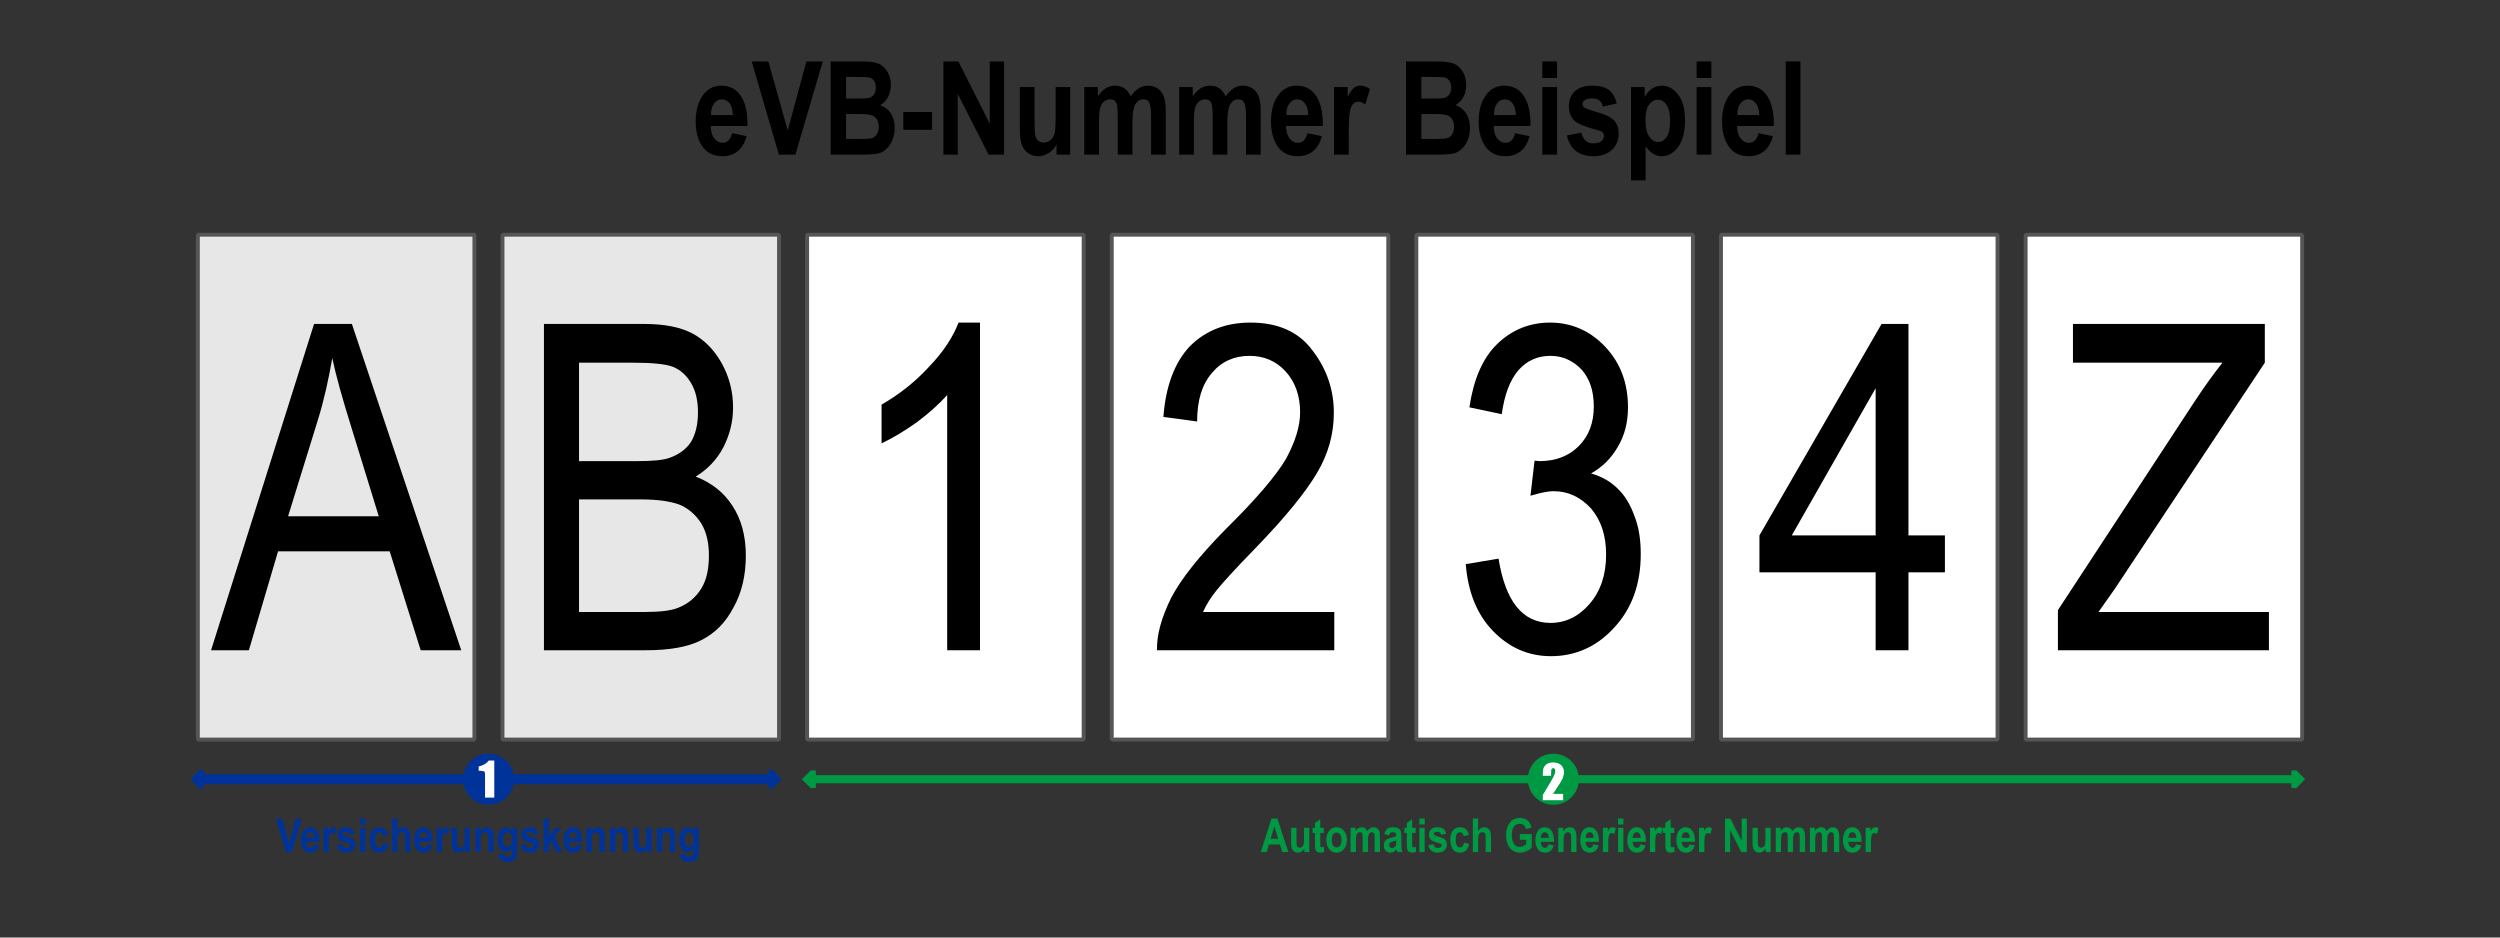 <?xml version="1.0" encoding="UTF-8" standalone="no"?>
<!DOCTYPE svg PUBLIC "-//W3C//DTD SVG 1.1//EN" "http://www.w3.org/Graphics/SVG/1.1/DTD/svg11.dtd">
<svg width="100%" height="100%" viewBox="0 0 1920 720" version="1.1" xmlns="http://www.w3.org/2000/svg" xmlns:xlink="http://www.w3.org/1999/xlink" xml:space="preserve" xmlns:serif="http://www.serif.com/" style="fill-rule:evenodd;clip-rule:evenodd;stroke-linecap:square;stroke-miterlimit:1;">
    <rect x="0" y="0" width="1920" height="720" fill="#333333" stroke="none"/>
    <g transform="matrix(1,0,0,1,40.294,78.483)">
        <rect x="111.662" y="101.787" width="212.376" height="387.709" style="fill:rgb(231,231,231);stroke:rgb(85,85,85);stroke-width:3px;"/>
    </g>
    <g transform="matrix(1,0,0,1,274.246,78.483)">
        <rect x="111.662" y="101.787" width="212.376" height="387.709" style="fill:rgb(231,231,231);stroke:rgb(85,85,85);stroke-width:3px;"/>
    </g>
    <g transform="matrix(1,0,0,1,508.198,78.483)">
        <rect x="111.662" y="101.787" width="212.376" height="387.709" style="fill:white;stroke:rgb(85,85,85);stroke-width:3px;"/>
    </g>
    <g transform="matrix(1,0,0,1,742.15,78.483)">
        <rect x="111.662" y="101.787" width="212.376" height="387.709" style="fill:white;stroke:rgb(85,85,85);stroke-width:3px;"/>
    </g>
    <g transform="matrix(1,0,0,1,976.102,78.483)">
        <rect x="111.662" y="101.787" width="212.376" height="387.709" style="fill:white;stroke:rgb(85,85,85);stroke-width:3px;"/>
    </g>
    <g transform="matrix(1,0,0,1,1210.05,78.483)">
        <rect x="111.662" y="101.787" width="212.376" height="387.709" style="fill:white;stroke:rgb(85,85,85);stroke-width:3px;"/>
    </g>
    <g transform="matrix(1,0,0,1,1444.01,78.483)">
        <rect x="111.662" y="101.787" width="212.376" height="387.709" style="fill:white;stroke:rgb(85,85,85);stroke-width:3px;"/>
    </g>
    <g transform="matrix(1,0,0,1,38.111,-359.73)">
        <g transform="matrix(350,0,0,350,124.33,859.123)">
            <path d="M-0.001,-0L0.225,-0.716L0.308,-0.716L0.548,-0L0.459,-0L0.391,-0.217L0.146,-0.217L0.082,-0L-0.001,-0ZM0.168,-0.294L0.367,-0.294L0.306,-0.492C0.287,-0.553 0.273,-0.603 0.265,-0.641C0.257,-0.595 0.247,-0.549 0.233,-0.504L0.168,-0.294Z" style="fill-rule:nonzero;"/>
        </g>
    </g>
    <g transform="matrix(1,0,0,1,272.063,-359.73)">
        <g transform="matrix(350,0,0,350,124.33,859.123)">
            <path d="M0.061,-0L0.061,-0.716L0.281,-0.716C0.325,-0.716 0.361,-0.709 0.387,-0.695C0.413,-0.681 0.434,-0.66 0.451,-0.63C0.467,-0.601 0.476,-0.569 0.476,-0.533C0.476,-0.5 0.468,-0.471 0.454,-0.444C0.44,-0.418 0.42,-0.397 0.394,-0.381C0.428,-0.368 0.455,-0.347 0.474,-0.318C0.494,-0.288 0.504,-0.251 0.504,-0.208C0.504,-0.164 0.495,-0.126 0.477,-0.094C0.46,-0.061 0.436,-0.037 0.406,-0.022C0.377,-0.007 0.336,-0 0.284,-0L0.061,-0ZM0.138,-0.415L0.265,-0.415C0.298,-0.415 0.322,-0.417 0.336,-0.422C0.356,-0.429 0.372,-0.44 0.383,-0.456C0.393,-0.472 0.399,-0.494 0.399,-0.522C0.399,-0.548 0.394,-0.569 0.384,-0.586C0.374,-0.603 0.361,-0.615 0.344,-0.622C0.328,-0.628 0.299,-0.631 0.256,-0.631L0.138,-0.631L0.138,-0.415ZM0.138,-0.084L0.284,-0.084C0.316,-0.084 0.34,-0.087 0.355,-0.093C0.378,-0.102 0.394,-0.116 0.406,-0.135C0.418,-0.154 0.423,-0.179 0.423,-0.208C0.423,-0.235 0.418,-0.258 0.407,-0.277C0.396,-0.295 0.381,-0.309 0.362,-0.318C0.343,-0.326 0.314,-0.331 0.274,-0.331L0.138,-0.331L0.138,-0.084Z" style="fill-rule:nonzero;"/>
        </g>
    </g>
    <g transform="matrix(1,0,0,1,506.015,-359.73)">
        <g transform="matrix(350,0,0,350,140.224,859.123)">
            <path d="M0.304,-0L0.232,-0L0.232,-0.56C0.215,-0.541 0.193,-0.521 0.165,-0.5C0.137,-0.48 0.111,-0.465 0.088,-0.454L0.088,-0.539C0.128,-0.562 0.163,-0.59 0.193,-0.623C0.224,-0.655 0.245,-0.688 0.257,-0.719L0.304,-0.719L0.304,-0Z" style="fill-rule:nonzero;"/>
        </g>
    </g>
    <g transform="matrix(1,0,0,1,739.967,-359.73)">
        <g transform="matrix(350,0,0,350,140.224,859.123)">
            <path d="M0.413,-0.084L0.413,-0L0.024,-0C0.023,-0.034 0.034,-0.072 0.055,-0.115C0.077,-0.157 0.117,-0.207 0.174,-0.265C0.242,-0.332 0.286,-0.384 0.307,-0.42C0.327,-0.457 0.338,-0.491 0.338,-0.522C0.338,-0.559 0.327,-0.589 0.306,-0.612C0.285,-0.635 0.258,-0.646 0.227,-0.646C0.194,-0.646 0.166,-0.634 0.145,-0.609C0.123,-0.584 0.112,-0.549 0.112,-0.502L0.038,-0.512C0.043,-0.58 0.063,-0.632 0.096,-0.667C0.13,-0.701 0.174,-0.719 0.229,-0.719C0.289,-0.719 0.335,-0.699 0.365,-0.658C0.396,-0.618 0.412,-0.572 0.412,-0.521C0.412,-0.475 0.4,-0.431 0.375,-0.389C0.351,-0.348 0.306,-0.292 0.238,-0.222C0.195,-0.178 0.168,-0.148 0.155,-0.132C0.142,-0.116 0.132,-0.1 0.125,-0.084L0.413,-0.084Z" style="fill-rule:nonzero;"/>
        </g>
    </g>
    <g transform="matrix(1,0,0,1,973.919,-359.73)">
        <g transform="matrix(350,0,0,350,140.224,859.123)">
            <path d="M0.033,-0.189L0.105,-0.201C0.12,-0.107 0.158,-0.06 0.219,-0.06C0.252,-0.06 0.281,-0.074 0.305,-0.102C0.329,-0.13 0.341,-0.166 0.341,-0.21C0.341,-0.252 0.33,-0.285 0.308,-0.311C0.285,-0.336 0.258,-0.349 0.226,-0.349C0.212,-0.349 0.195,-0.345 0.175,-0.339L0.184,-0.416L0.195,-0.415C0.23,-0.415 0.259,-0.426 0.281,-0.448C0.303,-0.47 0.314,-0.499 0.314,-0.535C0.314,-0.569 0.305,-0.596 0.287,-0.616C0.268,-0.636 0.245,-0.646 0.219,-0.646C0.191,-0.646 0.168,-0.636 0.149,-0.615C0.13,-0.593 0.118,-0.561 0.112,-0.518L0.041,-0.533C0.05,-0.594 0.07,-0.641 0.102,-0.672C0.134,-0.703 0.173,-0.719 0.218,-0.719C0.265,-0.719 0.306,-0.701 0.339,-0.666C0.372,-0.631 0.389,-0.587 0.389,-0.533C0.389,-0.501 0.382,-0.472 0.367,-0.447C0.353,-0.422 0.333,-0.402 0.308,-0.388C0.332,-0.381 0.351,-0.37 0.366,-0.355C0.382,-0.34 0.394,-0.32 0.403,-0.295C0.413,-0.27 0.417,-0.242 0.417,-0.211C0.417,-0.146 0.398,-0.092 0.359,-0.05C0.321,-0.008 0.274,0.013 0.22,0.013C0.17,0.013 0.128,-0.006 0.093,-0.042C0.058,-0.078 0.038,-0.127 0.033,-0.189Z" style="fill-rule:nonzero;"/>
        </g>
    </g>
    <g transform="matrix(1,0,0,1,1207.87,-359.73)">
        <g transform="matrix(350,0,0,350,140.224,859.123)">
            <path d="M0.264,-0L0.264,-0.171L0.009,-0.171L0.009,-0.252L0.277,-0.716L0.336,-0.716L0.336,-0.252L0.416,-0.252L0.416,-0.171L0.336,-0.171L0.336,-0L0.264,-0ZM0.264,-0.252L0.264,-0.575L0.08,-0.252L0.264,-0.252Z" style="fill-rule:nonzero;"/>
        </g>
    </g>
    <g transform="matrix(1,0,0,1,1441.82,-359.73)">
        <g transform="matrix(350,0,0,350,132.362,859.123)">
            <path d="M0.018,-0L0.018,-0.088L0.318,-0.546C0.339,-0.578 0.36,-0.607 0.379,-0.631L0.051,-0.631L0.051,-0.716L0.472,-0.716L0.472,-0.631L0.143,-0.135L0.107,-0.084L0.481,-0.084L0.481,-0L0.018,-0Z" style="fill-rule:nonzero;"/>
        </g>
    </g>
    <g transform="matrix(1,0,0,1,480,47.205)">
        <g transform="matrix(100,0,0,100,51.68,71.582)">
            <path d="M0.306,-0.165L0.417,-0.142C0.403,-0.09 0.379,-0.051 0.348,-0.026C0.316,-0.001 0.278,0.012 0.232,0.012C0.17,0.012 0.121,-0.009 0.087,-0.051C0.047,-0.1 0.026,-0.168 0.026,-0.256C0.026,-0.343 0.047,-0.412 0.087,-0.464C0.122,-0.508 0.167,-0.53 0.221,-0.53C0.282,-0.53 0.33,-0.508 0.364,-0.463C0.404,-0.411 0.424,-0.336 0.424,-0.235L0.423,-0.22L0.142,-0.22C0.142,-0.179 0.151,-0.147 0.169,-0.125C0.187,-0.102 0.208,-0.091 0.233,-0.091C0.27,-0.091 0.294,-0.116 0.306,-0.165ZM0.312,-0.304C0.311,-0.344 0.302,-0.374 0.286,-0.395C0.27,-0.415 0.25,-0.425 0.228,-0.425C0.204,-0.425 0.184,-0.415 0.168,-0.394C0.151,-0.372 0.143,-0.342 0.144,-0.304L0.312,-0.304Z" style="fill-rule:nonzero;"/>
        </g>
        <g transform="matrix(100,0,0,100,97.285,71.582)">
            <path d="M0.209,-0L0,-0.716L0.128,-0.716L0.277,-0.186L0.42,-0.716L0.546,-0.716L0.336,-0L0.209,-0Z" style="fill-rule:nonzero;"/>
        </g>
        <g transform="matrix(100,0,0,100,151.973,71.582)">
            <path d="M0.06,-0.716L0.294,-0.716C0.359,-0.716 0.404,-0.71 0.43,-0.698C0.456,-0.687 0.478,-0.666 0.496,-0.636C0.514,-0.607 0.522,-0.573 0.522,-0.536C0.522,-0.501 0.515,-0.47 0.5,-0.442C0.484,-0.414 0.464,-0.394 0.44,-0.38C0.475,-0.368 0.502,-0.347 0.522,-0.317C0.541,-0.287 0.551,-0.25 0.551,-0.208C0.551,-0.155 0.539,-0.111 0.514,-0.075C0.489,-0.039 0.459,-0.017 0.425,-0.009C0.401,-0.003 0.346,-0 0.259,-0L0.06,-0L0.06,-0.716ZM0.178,-0.597L0.178,-0.431L0.256,-0.431C0.303,-0.431 0.332,-0.432 0.343,-0.434C0.363,-0.437 0.379,-0.445 0.39,-0.459C0.402,-0.473 0.407,-0.492 0.407,-0.516C0.407,-0.537 0.403,-0.554 0.393,-0.567C0.384,-0.58 0.373,-0.589 0.36,-0.592C0.346,-0.595 0.309,-0.597 0.246,-0.597L0.178,-0.597ZM0.178,-0.312L0.178,-0.121L0.288,-0.121C0.336,-0.121 0.367,-0.123 0.38,-0.128C0.394,-0.133 0.406,-0.143 0.415,-0.158C0.424,-0.173 0.429,-0.192 0.429,-0.214C0.429,-0.238 0.424,-0.257 0.414,-0.272C0.404,-0.287 0.391,-0.298 0.374,-0.303C0.358,-0.309 0.324,-0.312 0.273,-0.312L0.178,-0.312Z" style="fill-rule:nonzero;"/>
        </g>
        <g transform="matrix(100,0,0,100,211.152,71.582)">
            <rect x="0.026" y="-0.328" width="0.221" height="0.137" style="fill-rule:nonzero;"/>
        </g>
        <g transform="matrix(100,0,0,100,238.447,71.582)">
            <path d="M0.061,-0L0.061,-0.716L0.176,-0.716L0.417,-0.238L0.417,-0.716L0.527,-0.716L0.527,-0L0.408,-0L0.171,-0.467L0.171,-0L0.061,-0Z" style="fill-rule:nonzero;"/>
        </g>
        <g transform="matrix(100,0,0,100,297.627,71.582)">
            <path d="M0.338,-0L0.338,-0.078C0.323,-0.05 0.302,-0.028 0.277,-0.012C0.251,0.004 0.225,0.012 0.197,0.012C0.169,0.012 0.144,0.004 0.122,-0.01C0.1,-0.025 0.083,-0.046 0.073,-0.073C0.062,-0.1 0.056,-0.139 0.056,-0.19L0.056,-0.519L0.169,-0.519L0.169,-0.28C0.169,-0.212 0.171,-0.169 0.174,-0.151C0.177,-0.132 0.185,-0.118 0.197,-0.108C0.208,-0.098 0.223,-0.093 0.239,-0.093C0.258,-0.093 0.276,-0.099 0.292,-0.113C0.307,-0.126 0.318,-0.143 0.323,-0.163C0.328,-0.184 0.331,-0.229 0.331,-0.3L0.331,-0.519L0.443,-0.519L0.443,-0L0.338,-0Z" style="fill-rule:nonzero;"/>
        </g>
        <g transform="matrix(100,0,0,100,347.725,71.582)">
            <path d="M0.05,-0.519L0.154,-0.519L0.154,-0.448C0.172,-0.475 0.193,-0.496 0.215,-0.51C0.237,-0.523 0.261,-0.53 0.287,-0.53C0.314,-0.53 0.338,-0.523 0.358,-0.51C0.378,-0.496 0.394,-0.475 0.407,-0.448C0.426,-0.475 0.446,-0.496 0.468,-0.51C0.489,-0.523 0.512,-0.53 0.537,-0.53C0.566,-0.53 0.591,-0.523 0.612,-0.51C0.633,-0.496 0.649,-0.476 0.659,-0.45C0.67,-0.424 0.676,-0.385 0.676,-0.332L0.676,-0L0.563,-0L0.563,-0.296C0.563,-0.348 0.558,-0.383 0.549,-0.4C0.54,-0.417 0.525,-0.425 0.503,-0.425C0.478,-0.425 0.458,-0.413 0.443,-0.389C0.428,-0.365 0.42,-0.319 0.42,-0.249L0.42,-0L0.307,-0L0.307,-0.284C0.307,-0.34 0.304,-0.377 0.298,-0.393C0.29,-0.415 0.273,-0.425 0.249,-0.425C0.232,-0.425 0.217,-0.42 0.203,-0.409C0.189,-0.398 0.179,-0.381 0.172,-0.36C0.166,-0.339 0.163,-0.303 0.163,-0.252L0.163,-0L0.05,-0L0.05,-0.519Z" style="fill-rule:nonzero;"/>
        </g>
        <g transform="matrix(100,0,0,100,420.625,71.582)">
            <path d="M0.05,-0.519L0.154,-0.519L0.154,-0.448C0.172,-0.475 0.193,-0.496 0.215,-0.51C0.237,-0.523 0.261,-0.53 0.287,-0.53C0.314,-0.53 0.338,-0.523 0.358,-0.51C0.378,-0.496 0.394,-0.475 0.407,-0.448C0.426,-0.475 0.446,-0.496 0.468,-0.51C0.489,-0.523 0.512,-0.53 0.537,-0.53C0.566,-0.53 0.591,-0.523 0.612,-0.51C0.633,-0.496 0.649,-0.476 0.659,-0.45C0.67,-0.424 0.676,-0.385 0.676,-0.332L0.676,-0L0.563,-0L0.563,-0.296C0.563,-0.348 0.558,-0.383 0.549,-0.4C0.54,-0.417 0.525,-0.425 0.503,-0.425C0.478,-0.425 0.458,-0.413 0.443,-0.389C0.428,-0.365 0.42,-0.319 0.42,-0.249L0.42,-0L0.307,-0L0.307,-0.284C0.307,-0.34 0.304,-0.377 0.298,-0.393C0.29,-0.415 0.273,-0.425 0.249,-0.425C0.232,-0.425 0.217,-0.42 0.203,-0.409C0.189,-0.398 0.179,-0.381 0.172,-0.36C0.166,-0.339 0.163,-0.303 0.163,-0.252L0.163,-0L0.05,-0L0.05,-0.519Z" style="fill-rule:nonzero;"/>
        </g>
        <g transform="matrix(100,0,0,100,493.525,71.582)">
            <path d="M0.306,-0.165L0.417,-0.142C0.403,-0.09 0.379,-0.051 0.348,-0.026C0.316,-0.001 0.278,0.012 0.232,0.012C0.17,0.012 0.121,-0.009 0.087,-0.051C0.047,-0.1 0.026,-0.168 0.026,-0.256C0.026,-0.343 0.047,-0.412 0.087,-0.464C0.122,-0.508 0.167,-0.53 0.221,-0.53C0.282,-0.53 0.33,-0.508 0.364,-0.463C0.404,-0.411 0.424,-0.336 0.424,-0.235L0.423,-0.22L0.142,-0.22C0.142,-0.179 0.151,-0.147 0.169,-0.125C0.187,-0.102 0.208,-0.091 0.233,-0.091C0.27,-0.091 0.294,-0.116 0.306,-0.165ZM0.312,-0.304C0.311,-0.344 0.302,-0.374 0.286,-0.395C0.27,-0.415 0.25,-0.425 0.228,-0.425C0.204,-0.425 0.184,-0.415 0.168,-0.394C0.151,-0.372 0.143,-0.342 0.144,-0.304L0.312,-0.304Z" style="fill-rule:nonzero;"/>
        </g>
        <g transform="matrix(100,0,0,100,539.131,71.582)">
            <path d="M0.167,-0L0.054,-0L0.054,-0.519L0.159,-0.519L0.159,-0.445C0.177,-0.479 0.193,-0.502 0.207,-0.513C0.221,-0.525 0.237,-0.53 0.256,-0.53C0.282,-0.53 0.306,-0.522 0.33,-0.504L0.294,-0.385C0.276,-0.4 0.258,-0.407 0.242,-0.407C0.226,-0.407 0.212,-0.401 0.2,-0.39C0.189,-0.378 0.18,-0.357 0.175,-0.327C0.17,-0.297 0.167,-0.241 0.167,-0.16L0.167,-0Z" style="fill-rule:nonzero;"/>
        </g>
        <g transform="matrix(100,0,0,100,593.818,71.582)">
            <path d="M0.06,-0.716L0.294,-0.716C0.359,-0.716 0.404,-0.71 0.43,-0.698C0.456,-0.687 0.478,-0.666 0.496,-0.636C0.514,-0.607 0.522,-0.573 0.522,-0.536C0.522,-0.501 0.515,-0.47 0.5,-0.442C0.484,-0.414 0.464,-0.394 0.44,-0.38C0.475,-0.368 0.502,-0.347 0.522,-0.317C0.541,-0.287 0.551,-0.25 0.551,-0.208C0.551,-0.155 0.539,-0.111 0.514,-0.075C0.489,-0.039 0.459,-0.017 0.425,-0.009C0.401,-0.003 0.346,-0 0.259,-0L0.06,-0L0.06,-0.716ZM0.178,-0.597L0.178,-0.431L0.256,-0.431C0.303,-0.431 0.332,-0.432 0.343,-0.434C0.363,-0.437 0.379,-0.445 0.39,-0.459C0.402,-0.473 0.407,-0.492 0.407,-0.516C0.407,-0.537 0.403,-0.554 0.393,-0.567C0.384,-0.58 0.373,-0.589 0.36,-0.592C0.346,-0.595 0.309,-0.597 0.246,-0.597L0.178,-0.597ZM0.178,-0.312L0.178,-0.121L0.288,-0.121C0.336,-0.121 0.367,-0.123 0.38,-0.128C0.394,-0.133 0.406,-0.143 0.415,-0.158C0.424,-0.173 0.429,-0.192 0.429,-0.214C0.429,-0.238 0.424,-0.257 0.414,-0.272C0.404,-0.287 0.391,-0.298 0.374,-0.303C0.358,-0.309 0.324,-0.312 0.273,-0.312L0.178,-0.312Z" style="fill-rule:nonzero;"/>
        </g>
        <g transform="matrix(100,0,0,100,652.998,71.582)">
            <path d="M0.306,-0.165L0.417,-0.142C0.403,-0.09 0.379,-0.051 0.348,-0.026C0.316,-0.001 0.278,0.012 0.232,0.012C0.17,0.012 0.121,-0.009 0.087,-0.051C0.047,-0.1 0.026,-0.168 0.026,-0.256C0.026,-0.343 0.047,-0.412 0.087,-0.464C0.122,-0.508 0.167,-0.53 0.221,-0.53C0.282,-0.53 0.33,-0.508 0.364,-0.463C0.404,-0.411 0.424,-0.336 0.424,-0.235L0.423,-0.22L0.142,-0.22C0.142,-0.179 0.151,-0.147 0.169,-0.125C0.187,-0.102 0.208,-0.091 0.233,-0.091C0.27,-0.091 0.294,-0.116 0.306,-0.165ZM0.312,-0.304C0.311,-0.344 0.302,-0.374 0.286,-0.395C0.27,-0.415 0.25,-0.425 0.228,-0.425C0.204,-0.425 0.184,-0.415 0.168,-0.394C0.151,-0.372 0.143,-0.342 0.144,-0.304L0.312,-0.304Z" style="fill-rule:nonzero;"/>
        </g>
        <g transform="matrix(100,0,0,100,698.604,71.582)">
            <path d="M0.059,-0.589L0.059,-0.716L0.172,-0.716L0.172,-0.589L0.059,-0.589ZM0.059,-0L0.059,-0.519L0.172,-0.519L0.172,-0L0.059,-0Z" style="fill-rule:nonzero;"/>
        </g>
        <g transform="matrix(100,0,0,100,721.406,71.582)">
            <path d="M0.02,-0.148L0.132,-0.169C0.142,-0.115 0.172,-0.087 0.223,-0.087C0.25,-0.087 0.27,-0.093 0.284,-0.103C0.297,-0.113 0.304,-0.127 0.304,-0.144C0.304,-0.155 0.301,-0.164 0.295,-0.17C0.289,-0.177 0.277,-0.183 0.258,-0.188C0.166,-0.212 0.107,-0.235 0.082,-0.257C0.051,-0.285 0.035,-0.323 0.035,-0.371C0.035,-0.419 0.05,-0.458 0.081,-0.487C0.112,-0.516 0.156,-0.53 0.214,-0.53C0.27,-0.53 0.312,-0.519 0.341,-0.498C0.37,-0.476 0.391,-0.441 0.402,-0.393L0.296,-0.369C0.287,-0.411 0.26,-0.432 0.216,-0.432C0.189,-0.432 0.169,-0.428 0.157,-0.42C0.146,-0.412 0.14,-0.401 0.14,-0.389C0.14,-0.377 0.145,-0.368 0.156,-0.36C0.167,-0.353 0.2,-0.341 0.256,-0.325C0.319,-0.308 0.361,-0.286 0.384,-0.261C0.406,-0.236 0.417,-0.203 0.417,-0.161C0.417,-0.111 0.4,-0.07 0.365,-0.037C0.331,-0.005 0.284,0.012 0.223,0.012C0.168,0.012 0.123,-0.002 0.088,-0.029C0.054,-0.056 0.031,-0.096 0.02,-0.148Z" style="fill-rule:nonzero;"/>
        </g>
        <g transform="matrix(100,0,0,100,767.012,71.582)">
            <path d="M0.056,-0.519L0.161,-0.519L0.161,-0.442C0.175,-0.47 0.194,-0.491 0.217,-0.507C0.241,-0.522 0.266,-0.53 0.293,-0.53C0.341,-0.53 0.383,-0.507 0.418,-0.461C0.453,-0.415 0.471,-0.349 0.471,-0.264C0.471,-0.175 0.453,-0.107 0.418,-0.059C0.383,-0.012 0.341,0.012 0.292,0.012C0.27,0.012 0.249,0.006 0.23,-0.005C0.21,-0.016 0.19,-0.035 0.168,-0.064L0.168,0.197L0.056,0.197L0.056,-0.519ZM0.167,-0.268C0.167,-0.209 0.177,-0.166 0.196,-0.139C0.215,-0.111 0.238,-0.097 0.265,-0.097C0.29,-0.097 0.312,-0.11 0.33,-0.135C0.347,-0.161 0.356,-0.203 0.356,-0.261C0.356,-0.316 0.347,-0.356 0.329,-0.383C0.311,-0.409 0.289,-0.422 0.263,-0.422C0.235,-0.422 0.213,-0.409 0.194,-0.384C0.176,-0.358 0.167,-0.319 0.167,-0.268Z" style="fill-rule:nonzero;"/>
        </g>
        <g transform="matrix(100,0,0,100,817.109,71.582)">
            <path d="M0.059,-0.589L0.059,-0.716L0.172,-0.716L0.172,-0.589L0.059,-0.589ZM0.059,-0L0.059,-0.519L0.172,-0.519L0.172,-0L0.059,-0Z" style="fill-rule:nonzero;"/>
        </g>
        <g transform="matrix(100,0,0,100,839.912,71.582)">
            <path d="M0.306,-0.165L0.417,-0.142C0.403,-0.09 0.379,-0.051 0.348,-0.026C0.316,-0.001 0.278,0.012 0.232,0.012C0.17,0.012 0.121,-0.009 0.087,-0.051C0.047,-0.1 0.026,-0.168 0.026,-0.256C0.026,-0.343 0.047,-0.412 0.087,-0.464C0.122,-0.508 0.167,-0.53 0.221,-0.53C0.282,-0.53 0.33,-0.508 0.364,-0.463C0.404,-0.411 0.424,-0.336 0.424,-0.235L0.423,-0.22L0.142,-0.22C0.142,-0.179 0.151,-0.147 0.169,-0.125C0.187,-0.102 0.208,-0.091 0.233,-0.091C0.27,-0.091 0.294,-0.116 0.306,-0.165ZM0.312,-0.304C0.311,-0.344 0.302,-0.374 0.286,-0.395C0.27,-0.415 0.25,-0.425 0.228,-0.425C0.204,-0.425 0.184,-0.415 0.168,-0.394C0.151,-0.372 0.143,-0.342 0.144,-0.304L0.312,-0.304Z" style="fill-rule:nonzero;"/>
        </g>
        <g transform="matrix(100,0,0,100,885.518,71.582)">
            <rect x="0.059" y="-0.716" width="0.113" height="0.716" style="fill-rule:nonzero;"/>
        </g>
    </g>
    <g transform="matrix(1,0,0,1,-16.775,-95.925)">
        <g transform="matrix(36,0,0,36,228.8,750.336)">
            <path d="M0.209,-0L0,-0.716L0.128,-0.716L0.277,-0.186L0.42,-0.716L0.546,-0.716L0.336,-0L0.209,-0Z" style="fill:rgb(0,51,153);fill-rule:nonzero;"/>
        </g>
        <g transform="matrix(36,0,0,36,246.87,750.336)">
            <path d="M0.306,-0.165L0.417,-0.142C0.403,-0.09 0.379,-0.051 0.348,-0.026C0.316,-0.001 0.278,0.012 0.232,0.012C0.17,0.012 0.121,-0.009 0.087,-0.051C0.047,-0.1 0.026,-0.168 0.026,-0.256C0.026,-0.343 0.047,-0.412 0.087,-0.464C0.122,-0.508 0.167,-0.53 0.221,-0.53C0.282,-0.53 0.33,-0.508 0.364,-0.463C0.404,-0.411 0.424,-0.336 0.424,-0.235L0.423,-0.22L0.142,-0.22C0.142,-0.179 0.151,-0.147 0.169,-0.125C0.187,-0.102 0.208,-0.091 0.233,-0.091C0.27,-0.091 0.294,-0.116 0.306,-0.165ZM0.312,-0.304C0.311,-0.344 0.302,-0.374 0.286,-0.395C0.27,-0.415 0.25,-0.425 0.228,-0.425C0.204,-0.425 0.184,-0.415 0.168,-0.394C0.151,-0.372 0.143,-0.342 0.144,-0.304L0.312,-0.304Z" style="fill:rgb(0,51,153);fill-rule:nonzero;"/>
        </g>
        <g transform="matrix(36,0,0,36,263.288,750.336)">
            <path d="M0.167,-0L0.054,-0L0.054,-0.519L0.159,-0.519L0.159,-0.445C0.177,-0.479 0.193,-0.502 0.207,-0.513C0.221,-0.525 0.237,-0.53 0.256,-0.53C0.282,-0.53 0.306,-0.522 0.33,-0.504L0.294,-0.385C0.276,-0.4 0.258,-0.407 0.242,-0.407C0.226,-0.407 0.212,-0.401 0.2,-0.39C0.189,-0.378 0.18,-0.357 0.175,-0.327C0.17,-0.297 0.167,-0.241 0.167,-0.16L0.167,-0Z" style="fill:rgb(0,51,153);fill-rule:nonzero;"/>
        </g>
        <g transform="matrix(36,0,0,36,274.767,750.336)">
            <path d="M0.02,-0.148L0.132,-0.169C0.142,-0.115 0.172,-0.087 0.223,-0.087C0.25,-0.087 0.27,-0.093 0.284,-0.103C0.297,-0.113 0.304,-0.127 0.304,-0.144C0.304,-0.155 0.301,-0.164 0.295,-0.17C0.289,-0.177 0.277,-0.183 0.258,-0.188C0.166,-0.212 0.107,-0.235 0.082,-0.257C0.051,-0.285 0.035,-0.323 0.035,-0.371C0.035,-0.419 0.05,-0.458 0.081,-0.487C0.112,-0.516 0.156,-0.53 0.214,-0.53C0.27,-0.53 0.312,-0.519 0.341,-0.498C0.37,-0.476 0.391,-0.441 0.402,-0.393L0.296,-0.369C0.287,-0.411 0.26,-0.432 0.216,-0.432C0.189,-0.432 0.169,-0.428 0.157,-0.42C0.146,-0.412 0.14,-0.401 0.14,-0.389C0.14,-0.377 0.145,-0.368 0.156,-0.36C0.167,-0.353 0.2,-0.341 0.256,-0.325C0.319,-0.308 0.361,-0.286 0.384,-0.261C0.406,-0.236 0.417,-0.203 0.417,-0.161C0.417,-0.111 0.4,-0.07 0.365,-0.037C0.331,-0.005 0.284,0.012 0.223,0.012C0.168,0.012 0.123,-0.002 0.088,-0.029C0.054,-0.056 0.031,-0.096 0.02,-0.148Z" style="fill:rgb(0,51,153);fill-rule:nonzero;"/>
        </g>
        <g transform="matrix(36,0,0,36,291.184,750.336)">
            <path d="M0.059,-0.589L0.059,-0.716L0.172,-0.716L0.172,-0.589L0.059,-0.589ZM0.059,-0L0.059,-0.519L0.172,-0.519L0.172,-0L0.059,-0Z" style="fill:rgb(0,51,153);fill-rule:nonzero;"/>
        </g>
        <g transform="matrix(36,0,0,36,299.393,750.336)">
            <path d="M0.43,-0.365L0.319,-0.341C0.311,-0.395 0.285,-0.422 0.242,-0.422C0.215,-0.422 0.192,-0.411 0.175,-0.387C0.158,-0.364 0.15,-0.324 0.15,-0.269C0.15,-0.207 0.158,-0.164 0.175,-0.138C0.192,-0.113 0.215,-0.1 0.243,-0.1C0.264,-0.1 0.282,-0.107 0.295,-0.122C0.309,-0.136 0.319,-0.162 0.325,-0.199L0.436,-0.176C0.413,-0.051 0.347,0.012 0.239,0.012C0.169,0.012 0.118,-0.015 0.084,-0.067C0.051,-0.12 0.034,-0.184 0.034,-0.258C0.034,-0.347 0.053,-0.414 0.091,-0.461C0.129,-0.507 0.179,-0.53 0.24,-0.53C0.29,-0.53 0.331,-0.517 0.362,-0.491C0.393,-0.464 0.416,-0.423 0.43,-0.365Z" style="fill:rgb(0,51,153);fill-rule:nonzero;"/>
        </g>
        <g transform="matrix(36,0,0,36,315.811,750.336)">
            <path d="M0.171,-0.716L0.171,-0.453C0.189,-0.479 0.209,-0.498 0.231,-0.511C0.252,-0.524 0.276,-0.53 0.301,-0.53C0.335,-0.53 0.363,-0.521 0.386,-0.503C0.409,-0.486 0.425,-0.46 0.435,-0.427C0.442,-0.403 0.446,-0.362 0.446,-0.304L0.446,-0L0.333,-0L0.333,-0.274C0.333,-0.337 0.329,-0.377 0.321,-0.393C0.31,-0.415 0.291,-0.425 0.263,-0.425C0.234,-0.425 0.212,-0.414 0.196,-0.39C0.179,-0.367 0.171,-0.324 0.171,-0.26L0.171,-0L0.059,-0L0.059,-0.716L0.171,-0.716Z" style="fill:rgb(0,51,153);fill-rule:nonzero;"/>
        </g>
        <g transform="matrix(36,0,0,36,333.847,750.336)">
            <path d="M0.306,-0.165L0.417,-0.142C0.403,-0.09 0.379,-0.051 0.348,-0.026C0.316,-0.001 0.278,0.012 0.232,0.012C0.17,0.012 0.121,-0.009 0.087,-0.051C0.047,-0.1 0.026,-0.168 0.026,-0.256C0.026,-0.343 0.047,-0.412 0.087,-0.464C0.122,-0.508 0.167,-0.53 0.221,-0.53C0.282,-0.53 0.33,-0.508 0.364,-0.463C0.404,-0.411 0.424,-0.336 0.424,-0.235L0.423,-0.22L0.142,-0.22C0.142,-0.179 0.151,-0.147 0.169,-0.125C0.187,-0.102 0.208,-0.091 0.233,-0.091C0.27,-0.091 0.294,-0.116 0.306,-0.165ZM0.312,-0.304C0.311,-0.344 0.302,-0.374 0.286,-0.395C0.27,-0.415 0.25,-0.425 0.228,-0.425C0.204,-0.425 0.184,-0.415 0.168,-0.394C0.151,-0.372 0.143,-0.342 0.144,-0.304L0.312,-0.304Z" style="fill:rgb(0,51,153);fill-rule:nonzero;"/>
        </g>
        <g transform="matrix(36,0,0,36,350.265,750.336)">
            <path d="M0.167,-0L0.054,-0L0.054,-0.519L0.159,-0.519L0.159,-0.445C0.177,-0.479 0.193,-0.502 0.207,-0.513C0.221,-0.525 0.237,-0.53 0.256,-0.53C0.282,-0.53 0.306,-0.522 0.33,-0.504L0.294,-0.385C0.276,-0.4 0.258,-0.407 0.242,-0.407C0.226,-0.407 0.212,-0.401 0.2,-0.39C0.189,-0.378 0.18,-0.357 0.175,-0.327C0.17,-0.297 0.167,-0.241 0.167,-0.16L0.167,-0Z" style="fill:rgb(0,51,153);fill-rule:nonzero;"/>
        </g>
        <g transform="matrix(36,0,0,36,361.743,750.336)">
            <path d="M0.338,-0L0.338,-0.078C0.323,-0.05 0.302,-0.028 0.277,-0.012C0.251,0.004 0.225,0.012 0.197,0.012C0.169,0.012 0.144,0.004 0.122,-0.01C0.1,-0.025 0.083,-0.046 0.073,-0.073C0.062,-0.1 0.056,-0.139 0.056,-0.19L0.056,-0.519L0.169,-0.519L0.169,-0.28C0.169,-0.212 0.171,-0.169 0.174,-0.151C0.177,-0.132 0.185,-0.118 0.197,-0.108C0.208,-0.098 0.223,-0.093 0.239,-0.093C0.258,-0.093 0.276,-0.099 0.292,-0.113C0.307,-0.126 0.318,-0.143 0.323,-0.163C0.328,-0.184 0.331,-0.229 0.331,-0.3L0.331,-0.519L0.443,-0.519L0.443,-0L0.338,-0Z" style="fill:rgb(0,51,153);fill-rule:nonzero;"/>
        </g>
        <g transform="matrix(36,0,0,36,379.778,750.336)">
            <path d="M0.446,-0L0.333,-0L0.333,-0.265C0.333,-0.318 0.331,-0.353 0.327,-0.371C0.322,-0.388 0.315,-0.402 0.303,-0.411C0.291,-0.421 0.278,-0.425 0.264,-0.425C0.245,-0.425 0.228,-0.419 0.212,-0.407C0.197,-0.395 0.186,-0.378 0.18,-0.356C0.174,-0.335 0.171,-0.294 0.171,-0.235L0.171,-0L0.058,-0L0.058,-0.519L0.163,-0.519L0.163,-0.442C0.181,-0.472 0.202,-0.494 0.225,-0.508C0.249,-0.523 0.274,-0.53 0.303,-0.53C0.336,-0.53 0.363,-0.522 0.386,-0.505C0.409,-0.488 0.424,-0.466 0.433,-0.439C0.441,-0.412 0.446,-0.373 0.446,-0.322L0.446,-0Z" style="fill:rgb(0,51,153);fill-rule:nonzero;"/>
        </g>
        <g transform="matrix(36,0,0,36,397.813,750.336)">
            <path d="M0.048,0.034L0.177,0.053C0.179,0.072 0.185,0.086 0.195,0.094C0.205,0.101 0.221,0.105 0.242,0.105C0.267,0.105 0.287,0.101 0.302,0.093C0.313,0.087 0.321,0.078 0.327,0.064C0.333,0.05 0.336,0.026 0.336,-0.008L0.336,-0.084C0.319,-0.056 0.3,-0.035 0.279,-0.021C0.258,-0.007 0.234,-0 0.208,-0C0.161,-0 0.122,-0.021 0.089,-0.064C0.052,-0.113 0.034,-0.179 0.034,-0.262C0.034,-0.351 0.051,-0.418 0.086,-0.463C0.121,-0.508 0.164,-0.53 0.213,-0.53C0.24,-0.53 0.264,-0.523 0.285,-0.509C0.307,-0.495 0.326,-0.474 0.343,-0.446L0.343,-0.519L0.449,-0.519L0.449,-0.053C0.449,0.021 0.442,0.075 0.428,0.109C0.415,0.142 0.393,0.168 0.365,0.185C0.337,0.202 0.297,0.21 0.247,0.21C0.2,0.21 0.163,0.204 0.135,0.192C0.107,0.18 0.085,0.161 0.071,0.136C0.056,0.112 0.048,0.083 0.048,0.051L0.048,0.034ZM0.149,-0.27C0.149,-0.215 0.158,-0.174 0.176,-0.149C0.193,-0.124 0.215,-0.111 0.24,-0.111C0.267,-0.111 0.29,-0.124 0.309,-0.149C0.328,-0.175 0.338,-0.214 0.338,-0.267C0.338,-0.321 0.329,-0.361 0.31,-0.386C0.292,-0.412 0.269,-0.425 0.242,-0.425C0.215,-0.425 0.193,-0.413 0.176,-0.387C0.158,-0.362 0.149,-0.323 0.149,-0.27Z" style="fill:rgb(0,51,153);fill-rule:nonzero;"/>
        </g>
        <g transform="matrix(36,0,0,36,415.849,750.336)">
            <path d="M0.02,-0.148L0.132,-0.169C0.142,-0.115 0.172,-0.087 0.223,-0.087C0.25,-0.087 0.27,-0.093 0.284,-0.103C0.297,-0.113 0.304,-0.127 0.304,-0.144C0.304,-0.155 0.301,-0.164 0.295,-0.17C0.289,-0.177 0.277,-0.183 0.258,-0.188C0.166,-0.212 0.107,-0.235 0.082,-0.257C0.051,-0.285 0.035,-0.323 0.035,-0.371C0.035,-0.419 0.05,-0.458 0.081,-0.487C0.112,-0.516 0.156,-0.53 0.214,-0.53C0.27,-0.53 0.312,-0.519 0.341,-0.498C0.37,-0.476 0.391,-0.441 0.402,-0.393L0.296,-0.369C0.287,-0.411 0.26,-0.432 0.216,-0.432C0.189,-0.432 0.169,-0.428 0.157,-0.42C0.146,-0.412 0.14,-0.401 0.14,-0.389C0.14,-0.377 0.145,-0.368 0.156,-0.36C0.167,-0.353 0.2,-0.341 0.256,-0.325C0.319,-0.308 0.361,-0.286 0.384,-0.261C0.406,-0.236 0.417,-0.203 0.417,-0.161C0.417,-0.111 0.4,-0.07 0.365,-0.037C0.331,-0.005 0.284,0.012 0.223,0.012C0.168,0.012 0.123,-0.002 0.088,-0.029C0.054,-0.056 0.031,-0.096 0.02,-0.148Z" style="fill:rgb(0,51,153);fill-rule:nonzero;"/>
        </g>
        <g transform="matrix(36,0,0,36,432.267,750.336)">
            <path d="M0.055,-0L0.055,-0.716L0.168,-0.716L0.168,-0.336L0.299,-0.519L0.438,-0.519L0.292,-0.329L0.448,-0L0.327,-0L0.22,-0.233L0.168,-0.166L0.168,-0L0.055,-0Z" style="fill:rgb(0,51,153);fill-rule:nonzero;"/>
        </g>
        <g transform="matrix(36,0,0,36,448.684,750.336)">
            <path d="M0.306,-0.165L0.417,-0.142C0.403,-0.09 0.379,-0.051 0.348,-0.026C0.316,-0.001 0.278,0.012 0.232,0.012C0.17,0.012 0.121,-0.009 0.087,-0.051C0.047,-0.1 0.026,-0.168 0.026,-0.256C0.026,-0.343 0.047,-0.412 0.087,-0.464C0.122,-0.508 0.167,-0.53 0.221,-0.53C0.282,-0.53 0.33,-0.508 0.364,-0.463C0.404,-0.411 0.424,-0.336 0.424,-0.235L0.423,-0.22L0.142,-0.22C0.142,-0.179 0.151,-0.147 0.169,-0.125C0.187,-0.102 0.208,-0.091 0.233,-0.091C0.27,-0.091 0.294,-0.116 0.306,-0.165ZM0.312,-0.304C0.311,-0.344 0.302,-0.374 0.286,-0.395C0.27,-0.415 0.25,-0.425 0.228,-0.425C0.204,-0.425 0.184,-0.415 0.168,-0.394C0.151,-0.372 0.143,-0.342 0.144,-0.304L0.312,-0.304Z" style="fill:rgb(0,51,153);fill-rule:nonzero;"/>
        </g>
        <g transform="matrix(36,0,0,36,465.102,750.336)">
            <path d="M0.446,-0L0.333,-0L0.333,-0.265C0.333,-0.318 0.331,-0.353 0.327,-0.371C0.322,-0.388 0.315,-0.402 0.303,-0.411C0.291,-0.421 0.278,-0.425 0.264,-0.425C0.245,-0.425 0.228,-0.419 0.212,-0.407C0.197,-0.395 0.186,-0.378 0.18,-0.356C0.174,-0.335 0.171,-0.294 0.171,-0.235L0.171,-0L0.058,-0L0.058,-0.519L0.163,-0.519L0.163,-0.442C0.181,-0.472 0.202,-0.494 0.225,-0.508C0.249,-0.523 0.274,-0.53 0.303,-0.53C0.336,-0.53 0.363,-0.522 0.386,-0.505C0.409,-0.488 0.424,-0.466 0.433,-0.439C0.441,-0.412 0.446,-0.373 0.446,-0.322L0.446,-0Z" style="fill:rgb(0,51,153);fill-rule:nonzero;"/>
        </g>
        <g transform="matrix(36,0,0,36,483.138,750.336)">
            <path d="M0.446,-0L0.333,-0L0.333,-0.265C0.333,-0.318 0.331,-0.353 0.327,-0.371C0.322,-0.388 0.315,-0.402 0.303,-0.411C0.291,-0.421 0.278,-0.425 0.264,-0.425C0.245,-0.425 0.228,-0.419 0.212,-0.407C0.197,-0.395 0.186,-0.378 0.18,-0.356C0.174,-0.335 0.171,-0.294 0.171,-0.235L0.171,-0L0.058,-0L0.058,-0.519L0.163,-0.519L0.163,-0.442C0.181,-0.472 0.202,-0.494 0.225,-0.508C0.249,-0.523 0.274,-0.53 0.303,-0.53C0.336,-0.53 0.363,-0.522 0.386,-0.505C0.409,-0.488 0.424,-0.466 0.433,-0.439C0.441,-0.412 0.446,-0.373 0.446,-0.322L0.446,-0Z" style="fill:rgb(0,51,153);fill-rule:nonzero;"/>
        </g>
        <g transform="matrix(36,0,0,36,501.173,750.336)">
            <path d="M0.338,-0L0.338,-0.078C0.323,-0.05 0.302,-0.028 0.277,-0.012C0.251,0.004 0.225,0.012 0.197,0.012C0.169,0.012 0.144,0.004 0.122,-0.01C0.1,-0.025 0.083,-0.046 0.073,-0.073C0.062,-0.1 0.056,-0.139 0.056,-0.19L0.056,-0.519L0.169,-0.519L0.169,-0.28C0.169,-0.212 0.171,-0.169 0.174,-0.151C0.177,-0.132 0.185,-0.118 0.197,-0.108C0.208,-0.098 0.223,-0.093 0.239,-0.093C0.258,-0.093 0.276,-0.099 0.292,-0.113C0.307,-0.126 0.318,-0.143 0.323,-0.163C0.328,-0.184 0.331,-0.229 0.331,-0.3L0.331,-0.519L0.443,-0.519L0.443,-0L0.338,-0Z" style="fill:rgb(0,51,153);fill-rule:nonzero;"/>
        </g>
        <g transform="matrix(36,0,0,36,519.208,750.336)">
            <path d="M0.446,-0L0.333,-0L0.333,-0.265C0.333,-0.318 0.331,-0.353 0.327,-0.371C0.322,-0.388 0.315,-0.402 0.303,-0.411C0.291,-0.421 0.278,-0.425 0.264,-0.425C0.245,-0.425 0.228,-0.419 0.212,-0.407C0.197,-0.395 0.186,-0.378 0.18,-0.356C0.174,-0.335 0.171,-0.294 0.171,-0.235L0.171,-0L0.058,-0L0.058,-0.519L0.163,-0.519L0.163,-0.442C0.181,-0.472 0.202,-0.494 0.225,-0.508C0.249,-0.523 0.274,-0.53 0.303,-0.53C0.336,-0.53 0.363,-0.522 0.386,-0.505C0.409,-0.488 0.424,-0.466 0.433,-0.439C0.441,-0.412 0.446,-0.373 0.446,-0.322L0.446,-0Z" style="fill:rgb(0,51,153);fill-rule:nonzero;"/>
        </g>
        <g transform="matrix(36,0,0,36,537.243,750.336)">
            <path d="M0.048,0.034L0.177,0.053C0.179,0.072 0.185,0.086 0.195,0.094C0.205,0.101 0.221,0.105 0.242,0.105C0.267,0.105 0.287,0.101 0.302,0.093C0.313,0.087 0.321,0.078 0.327,0.064C0.333,0.05 0.336,0.026 0.336,-0.008L0.336,-0.084C0.319,-0.056 0.3,-0.035 0.279,-0.021C0.258,-0.007 0.234,-0 0.208,-0C0.161,-0 0.122,-0.021 0.089,-0.064C0.052,-0.113 0.034,-0.179 0.034,-0.262C0.034,-0.351 0.051,-0.418 0.086,-0.463C0.121,-0.508 0.164,-0.53 0.213,-0.53C0.24,-0.53 0.264,-0.523 0.285,-0.509C0.307,-0.495 0.326,-0.474 0.343,-0.446L0.343,-0.519L0.449,-0.519L0.449,-0.053C0.449,0.021 0.442,0.075 0.428,0.109C0.415,0.142 0.393,0.168 0.365,0.185C0.337,0.202 0.297,0.21 0.247,0.21C0.2,0.21 0.163,0.204 0.135,0.192C0.107,0.18 0.085,0.161 0.071,0.136C0.056,0.112 0.048,0.083 0.048,0.051L0.048,0.034ZM0.149,-0.27C0.149,-0.215 0.158,-0.174 0.176,-0.149C0.193,-0.124 0.215,-0.111 0.24,-0.111C0.267,-0.111 0.29,-0.124 0.309,-0.149C0.328,-0.175 0.338,-0.214 0.338,-0.267C0.338,-0.321 0.329,-0.361 0.31,-0.386C0.292,-0.412 0.269,-0.425 0.242,-0.425C0.215,-0.425 0.193,-0.413 0.176,-0.387C0.158,-0.362 0.149,-0.323 0.149,-0.27Z" style="fill:rgb(0,51,153);fill-rule:nonzero;"/>
        </g>
    </g>
    <path d="M154.852,600.777L154.852,605.075L148.24,598.463L154.852,591.851L154.852,596.149L591.672,596.149L591.672,591.851L598.284,598.463L591.672,605.075L591.672,600.777L154.852,600.777Z" style="fill:rgb(0,51,153);stroke:rgb(0,51,153);stroke-width:3px;"/>
    <g transform="matrix(2.556,0,0,1,239.061,0)">
        <path d="M150.828,600.777L150.828,605.075L148.24,598.463L150.828,591.851L150.828,596.149L595.697,596.149L595.697,591.851L598.284,598.463L595.697,605.075L595.697,600.777L150.828,600.777Z" style="fill:rgb(0,153,67);stroke:rgb(0,153,67);stroke-width:1.55px;"/>
    </g>
    <g transform="matrix(1,0,0,1,669.862,-95.925)">
        <g transform="matrix(36,0,0,36,298.411,750.336)">
            <path d="M0.589,-0L0.46,-0L0.409,-0.163L0.174,-0.163L0.126,-0L0,-0L0.229,-0.716L0.354,-0.716L0.589,-0ZM0.371,-0.283L0.29,-0.549L0.21,-0.283L0.371,-0.283Z" style="fill:rgb(0,153,67);fill-rule:nonzero;"/>
        </g>
        <g transform="matrix(36,0,0,36,319.716,750.336)">
            <path d="M0.338,-0L0.338,-0.078C0.323,-0.05 0.302,-0.028 0.277,-0.012C0.251,0.004 0.225,0.012 0.197,0.012C0.169,0.012 0.144,0.004 0.122,-0.01C0.1,-0.025 0.083,-0.046 0.073,-0.073C0.062,-0.1 0.056,-0.139 0.056,-0.19L0.056,-0.519L0.169,-0.519L0.169,-0.28C0.169,-0.212 0.171,-0.169 0.174,-0.151C0.177,-0.132 0.185,-0.118 0.197,-0.108C0.208,-0.098 0.223,-0.093 0.239,-0.093C0.258,-0.093 0.276,-0.099 0.292,-0.113C0.307,-0.126 0.318,-0.143 0.323,-0.163C0.328,-0.184 0.331,-0.229 0.331,-0.3L0.331,-0.519L0.443,-0.519L0.443,-0L0.338,-0Z" style="fill:rgb(0,153,67);fill-rule:nonzero;"/>
        </g>
        <g transform="matrix(36,0,0,36,337.751,750.336)">
            <path d="M0.253,-0.519L0.253,-0.409L0.177,-0.409L0.177,-0.2C0.177,-0.155 0.178,-0.129 0.18,-0.122C0.185,-0.109 0.194,-0.102 0.208,-0.102C0.218,-0.102 0.233,-0.106 0.253,-0.115L0.263,-0.009C0.237,0.005 0.207,0.012 0.174,0.012C0.146,0.012 0.123,0.005 0.105,-0.009C0.088,-0.022 0.077,-0.042 0.071,-0.068C0.066,-0.087 0.064,-0.125 0.064,-0.183L0.064,-0.409L0.012,-0.409L0.012,-0.519L0.064,-0.519L0.064,-0.622L0.177,-0.702L0.177,-0.519L0.253,-0.519Z" style="fill:rgb(0,153,67);fill-rule:nonzero;"/>
        </g>
        <g transform="matrix(36,0,0,36,347.577,750.336)">
            <path d="M0.033,-0.267C0.033,-0.317 0.043,-0.364 0.063,-0.405C0.083,-0.447 0.11,-0.478 0.142,-0.499C0.175,-0.52 0.211,-0.53 0.252,-0.53C0.32,-0.53 0.374,-0.503 0.413,-0.45C0.452,-0.396 0.472,-0.334 0.472,-0.262C0.472,-0.209 0.462,-0.161 0.441,-0.118C0.421,-0.075 0.394,-0.042 0.361,-0.021C0.328,0.001 0.292,0.012 0.252,0.012C0.189,0.012 0.137,-0.012 0.095,-0.061C0.054,-0.109 0.033,-0.177 0.033,-0.267ZM0.148,-0.259C0.148,-0.207 0.158,-0.167 0.179,-0.14C0.199,-0.114 0.224,-0.1 0.253,-0.1C0.281,-0.1 0.306,-0.114 0.326,-0.141C0.346,-0.168 0.356,-0.208 0.356,-0.26C0.356,-0.312 0.346,-0.351 0.325,-0.378C0.305,-0.405 0.28,-0.418 0.251,-0.418C0.223,-0.418 0.199,-0.405 0.178,-0.378C0.158,-0.351 0.148,-0.311 0.148,-0.259Z" style="fill:rgb(0,153,67);fill-rule:nonzero;"/>
        </g>
        <g transform="matrix(36,0,0,36,365.612,750.336)">
            <path d="M0.05,-0.519L0.154,-0.519L0.154,-0.448C0.172,-0.475 0.193,-0.496 0.215,-0.51C0.237,-0.523 0.261,-0.53 0.287,-0.53C0.314,-0.53 0.338,-0.523 0.358,-0.51C0.378,-0.496 0.394,-0.475 0.407,-0.448C0.426,-0.475 0.446,-0.496 0.468,-0.51C0.489,-0.523 0.512,-0.53 0.537,-0.53C0.566,-0.53 0.591,-0.523 0.612,-0.51C0.633,-0.496 0.649,-0.476 0.659,-0.45C0.67,-0.424 0.676,-0.385 0.676,-0.332L0.676,-0L0.563,-0L0.563,-0.296C0.563,-0.348 0.558,-0.383 0.549,-0.4C0.54,-0.417 0.525,-0.425 0.503,-0.425C0.478,-0.425 0.458,-0.413 0.443,-0.389C0.428,-0.365 0.42,-0.319 0.42,-0.249L0.42,-0L0.307,-0L0.307,-0.284C0.307,-0.34 0.304,-0.377 0.298,-0.393C0.29,-0.415 0.273,-0.425 0.249,-0.425C0.232,-0.425 0.217,-0.42 0.203,-0.409C0.189,-0.398 0.179,-0.381 0.172,-0.36C0.166,-0.339 0.163,-0.303 0.163,-0.252L0.163,-0L0.05,-0L0.05,-0.519Z" style="fill:rgb(0,153,67);fill-rule:nonzero;"/>
        </g>
        <g transform="matrix(36,0,0,36,391.856,750.336)">
            <path d="M0.143,-0.36L0.041,-0.383C0.053,-0.435 0.074,-0.473 0.102,-0.496C0.131,-0.519 0.172,-0.53 0.225,-0.53C0.273,-0.53 0.309,-0.524 0.334,-0.51C0.359,-0.497 0.377,-0.479 0.388,-0.456C0.398,-0.433 0.404,-0.391 0.404,-0.331L0.403,-0.17C0.403,-0.125 0.405,-0.092 0.408,-0.07C0.412,-0.048 0.418,-0.025 0.428,-0L0.317,-0L0.302,-0.057C0.283,-0.034 0.262,-0.017 0.24,-0.005C0.219,0.006 0.195,0.012 0.17,0.012C0.129,0.012 0.095,-0.002 0.069,-0.03C0.042,-0.058 0.029,-0.095 0.029,-0.141C0.029,-0.17 0.035,-0.196 0.045,-0.218C0.056,-0.24 0.071,-0.257 0.091,-0.27C0.11,-0.283 0.142,-0.295 0.185,-0.305C0.237,-0.317 0.273,-0.328 0.293,-0.338C0.293,-0.367 0.291,-0.386 0.287,-0.395C0.283,-0.404 0.276,-0.411 0.265,-0.417C0.254,-0.422 0.239,-0.425 0.219,-0.425C0.199,-0.425 0.183,-0.421 0.171,-0.412C0.16,-0.403 0.15,-0.385 0.143,-0.36ZM0.293,-0.249C0.279,-0.243 0.257,-0.236 0.227,-0.229C0.192,-0.219 0.169,-0.209 0.158,-0.198C0.147,-0.187 0.142,-0.173 0.142,-0.155C0.142,-0.135 0.148,-0.119 0.16,-0.105C0.172,-0.092 0.187,-0.085 0.205,-0.085C0.221,-0.085 0.236,-0.09 0.252,-0.101C0.268,-0.112 0.278,-0.125 0.284,-0.14C0.29,-0.155 0.293,-0.182 0.293,-0.222L0.293,-0.249Z" style="fill:rgb(0,153,67);fill-rule:nonzero;"/>
        </g>
        <g transform="matrix(36,0,0,36,408.274,750.336)">
            <path d="M0.253,-0.519L0.253,-0.409L0.177,-0.409L0.177,-0.2C0.177,-0.155 0.178,-0.129 0.18,-0.122C0.185,-0.109 0.194,-0.102 0.208,-0.102C0.218,-0.102 0.233,-0.106 0.253,-0.115L0.263,-0.009C0.237,0.005 0.207,0.012 0.174,0.012C0.146,0.012 0.123,0.005 0.105,-0.009C0.088,-0.022 0.077,-0.042 0.071,-0.068C0.066,-0.087 0.064,-0.125 0.064,-0.183L0.064,-0.409L0.012,-0.409L0.012,-0.519L0.064,-0.519L0.064,-0.622L0.177,-0.702L0.177,-0.519L0.253,-0.519Z" style="fill:rgb(0,153,67);fill-rule:nonzero;"/>
        </g>
        <g transform="matrix(36,0,0,36,418.101,750.336)">
            <path d="M0.059,-0.589L0.059,-0.716L0.172,-0.716L0.172,-0.589L0.059,-0.589ZM0.059,-0L0.059,-0.519L0.172,-0.519L0.172,-0L0.059,-0Z" style="fill:rgb(0,153,67);fill-rule:nonzero;"/>
        </g>
        <g transform="matrix(36,0,0,36,426.31,750.336)">
            <path d="M0.02,-0.148L0.132,-0.169C0.142,-0.115 0.172,-0.087 0.223,-0.087C0.25,-0.087 0.27,-0.093 0.284,-0.103C0.297,-0.113 0.304,-0.127 0.304,-0.144C0.304,-0.155 0.301,-0.164 0.295,-0.17C0.289,-0.177 0.277,-0.183 0.258,-0.188C0.166,-0.212 0.107,-0.235 0.082,-0.257C0.051,-0.285 0.035,-0.323 0.035,-0.371C0.035,-0.419 0.05,-0.458 0.081,-0.487C0.112,-0.516 0.156,-0.53 0.214,-0.53C0.27,-0.53 0.312,-0.519 0.341,-0.498C0.37,-0.476 0.391,-0.441 0.402,-0.393L0.296,-0.369C0.287,-0.411 0.26,-0.432 0.216,-0.432C0.189,-0.432 0.169,-0.428 0.157,-0.42C0.146,-0.412 0.14,-0.401 0.14,-0.389C0.14,-0.377 0.145,-0.368 0.156,-0.36C0.167,-0.353 0.2,-0.341 0.256,-0.325C0.319,-0.308 0.361,-0.286 0.384,-0.261C0.406,-0.236 0.417,-0.203 0.417,-0.161C0.417,-0.111 0.4,-0.07 0.365,-0.037C0.331,-0.005 0.284,0.012 0.223,0.012C0.168,0.012 0.123,-0.002 0.088,-0.029C0.054,-0.056 0.031,-0.096 0.02,-0.148Z" style="fill:rgb(0,153,67);fill-rule:nonzero;"/>
        </g>
        <g transform="matrix(36,0,0,36,442.728,750.336)">
            <path d="M0.43,-0.365L0.319,-0.341C0.311,-0.395 0.285,-0.422 0.242,-0.422C0.215,-0.422 0.192,-0.411 0.175,-0.387C0.158,-0.364 0.15,-0.324 0.15,-0.269C0.15,-0.207 0.158,-0.164 0.175,-0.138C0.192,-0.113 0.215,-0.1 0.243,-0.1C0.264,-0.1 0.282,-0.107 0.295,-0.122C0.309,-0.136 0.319,-0.162 0.325,-0.199L0.436,-0.176C0.413,-0.051 0.347,0.012 0.239,0.012C0.169,0.012 0.118,-0.015 0.084,-0.067C0.051,-0.12 0.034,-0.184 0.034,-0.258C0.034,-0.347 0.053,-0.414 0.091,-0.461C0.129,-0.507 0.179,-0.53 0.24,-0.53C0.29,-0.53 0.331,-0.517 0.362,-0.491C0.393,-0.464 0.416,-0.423 0.43,-0.365Z" style="fill:rgb(0,153,67);fill-rule:nonzero;"/>
        </g>
        <g transform="matrix(36,0,0,36,459.146,750.336)">
            <path d="M0.171,-0.716L0.171,-0.453C0.189,-0.479 0.209,-0.498 0.231,-0.511C0.252,-0.524 0.276,-0.53 0.301,-0.53C0.335,-0.53 0.363,-0.521 0.386,-0.503C0.409,-0.486 0.425,-0.46 0.435,-0.427C0.442,-0.403 0.446,-0.362 0.446,-0.304L0.446,-0L0.333,-0L0.333,-0.274C0.333,-0.337 0.329,-0.377 0.321,-0.393C0.31,-0.415 0.291,-0.425 0.263,-0.425C0.234,-0.425 0.212,-0.414 0.196,-0.39C0.179,-0.367 0.171,-0.324 0.171,-0.26L0.171,-0L0.059,-0L0.059,-0.716L0.171,-0.716Z" style="fill:rgb(0,153,67);fill-rule:nonzero;"/>
        </g>
        <g transform="matrix(36,0,0,36,485.39,750.336)">
            <path d="M0.333,-0.263L0.333,-0.384L0.588,-0.384L0.588,-0.099C0.563,-0.068 0.526,-0.042 0.479,-0.021C0.432,0.001 0.384,0.012 0.337,0.012C0.279,0.012 0.228,-0.002 0.184,-0.031C0.139,-0.059 0.104,-0.102 0.078,-0.158C0.052,-0.215 0.04,-0.282 0.04,-0.359C0.04,-0.438 0.053,-0.505 0.079,-0.561C0.105,-0.617 0.139,-0.659 0.181,-0.687C0.223,-0.714 0.273,-0.728 0.331,-0.728C0.401,-0.728 0.457,-0.71 0.499,-0.675C0.541,-0.639 0.569,-0.587 0.581,-0.518L0.463,-0.491C0.455,-0.528 0.438,-0.556 0.415,-0.575C0.392,-0.595 0.364,-0.604 0.331,-0.604C0.281,-0.604 0.24,-0.585 0.208,-0.546C0.177,-0.506 0.162,-0.447 0.162,-0.366C0.162,-0.28 0.179,-0.214 0.212,-0.169C0.241,-0.131 0.281,-0.111 0.33,-0.111C0.353,-0.111 0.377,-0.117 0.402,-0.128C0.427,-0.139 0.449,-0.153 0.469,-0.172L0.469,-0.263L0.333,-0.263Z" style="fill:rgb(0,153,67);fill-rule:nonzero;"/>
        </g>
        <g transform="matrix(36,0,0,36,508.364,750.336)">
            <path d="M0.306,-0.165L0.417,-0.142C0.403,-0.09 0.379,-0.051 0.348,-0.026C0.316,-0.001 0.278,0.012 0.232,0.012C0.17,0.012 0.121,-0.009 0.087,-0.051C0.047,-0.1 0.026,-0.168 0.026,-0.256C0.026,-0.343 0.047,-0.412 0.087,-0.464C0.122,-0.508 0.167,-0.53 0.221,-0.53C0.282,-0.53 0.33,-0.508 0.364,-0.463C0.404,-0.411 0.424,-0.336 0.424,-0.235L0.423,-0.22L0.142,-0.22C0.142,-0.179 0.151,-0.147 0.169,-0.125C0.187,-0.102 0.208,-0.091 0.233,-0.091C0.27,-0.091 0.294,-0.116 0.306,-0.165ZM0.312,-0.304C0.311,-0.344 0.302,-0.374 0.286,-0.395C0.27,-0.415 0.25,-0.425 0.228,-0.425C0.204,-0.425 0.184,-0.415 0.168,-0.394C0.151,-0.372 0.143,-0.342 0.144,-0.304L0.312,-0.304Z" style="fill:rgb(0,153,67);fill-rule:nonzero;"/>
        </g>
        <g transform="matrix(36,0,0,36,524.782,750.336)">
            <path d="M0.446,-0L0.333,-0L0.333,-0.265C0.333,-0.318 0.331,-0.353 0.327,-0.371C0.322,-0.388 0.315,-0.402 0.303,-0.411C0.291,-0.421 0.278,-0.425 0.264,-0.425C0.245,-0.425 0.228,-0.419 0.212,-0.407C0.197,-0.395 0.186,-0.378 0.18,-0.356C0.174,-0.335 0.171,-0.294 0.171,-0.235L0.171,-0L0.058,-0L0.058,-0.519L0.163,-0.519L0.163,-0.442C0.181,-0.472 0.202,-0.494 0.225,-0.508C0.249,-0.523 0.274,-0.53 0.303,-0.53C0.336,-0.53 0.363,-0.522 0.386,-0.505C0.409,-0.488 0.424,-0.466 0.433,-0.439C0.441,-0.412 0.446,-0.373 0.446,-0.322L0.446,-0Z" style="fill:rgb(0,153,67);fill-rule:nonzero;"/>
        </g>
        <g transform="matrix(36,0,0,36,542.817,750.336)">
            <path d="M0.306,-0.165L0.417,-0.142C0.403,-0.09 0.379,-0.051 0.348,-0.026C0.316,-0.001 0.278,0.012 0.232,0.012C0.17,0.012 0.121,-0.009 0.087,-0.051C0.047,-0.1 0.026,-0.168 0.026,-0.256C0.026,-0.343 0.047,-0.412 0.087,-0.464C0.122,-0.508 0.167,-0.53 0.221,-0.53C0.282,-0.53 0.33,-0.508 0.364,-0.463C0.404,-0.411 0.424,-0.336 0.424,-0.235L0.423,-0.22L0.142,-0.22C0.142,-0.179 0.151,-0.147 0.169,-0.125C0.187,-0.102 0.208,-0.091 0.233,-0.091C0.27,-0.091 0.294,-0.116 0.306,-0.165ZM0.312,-0.304C0.311,-0.344 0.302,-0.374 0.286,-0.395C0.27,-0.415 0.25,-0.425 0.228,-0.425C0.204,-0.425 0.184,-0.415 0.168,-0.394C0.151,-0.372 0.143,-0.342 0.144,-0.304L0.312,-0.304Z" style="fill:rgb(0,153,67);fill-rule:nonzero;"/>
        </g>
        <g transform="matrix(36,0,0,36,559.235,750.336)">
            <path d="M0.167,-0L0.054,-0L0.054,-0.519L0.159,-0.519L0.159,-0.445C0.177,-0.479 0.193,-0.502 0.207,-0.513C0.221,-0.525 0.237,-0.53 0.256,-0.53C0.282,-0.53 0.306,-0.522 0.33,-0.504L0.294,-0.385C0.276,-0.4 0.258,-0.407 0.242,-0.407C0.226,-0.407 0.212,-0.401 0.2,-0.39C0.189,-0.378 0.18,-0.357 0.175,-0.327C0.17,-0.297 0.167,-0.241 0.167,-0.16L0.167,-0Z" style="fill:rgb(0,153,67);fill-rule:nonzero;"/>
        </g>
        <g transform="matrix(36,0,0,36,570.714,750.336)">
            <path d="M0.059,-0.589L0.059,-0.716L0.172,-0.716L0.172,-0.589L0.059,-0.589ZM0.059,-0L0.059,-0.519L0.172,-0.519L0.172,-0L0.059,-0Z" style="fill:rgb(0,153,67);fill-rule:nonzero;"/>
        </g>
        <g transform="matrix(36,0,0,36,578.923,750.336)">
            <path d="M0.306,-0.165L0.417,-0.142C0.403,-0.09 0.379,-0.051 0.348,-0.026C0.316,-0.001 0.278,0.012 0.232,0.012C0.17,0.012 0.121,-0.009 0.087,-0.051C0.047,-0.1 0.026,-0.168 0.026,-0.256C0.026,-0.343 0.047,-0.412 0.087,-0.464C0.122,-0.508 0.167,-0.53 0.221,-0.53C0.282,-0.53 0.33,-0.508 0.364,-0.463C0.404,-0.411 0.424,-0.336 0.424,-0.235L0.423,-0.22L0.142,-0.22C0.142,-0.179 0.151,-0.147 0.169,-0.125C0.187,-0.102 0.208,-0.091 0.233,-0.091C0.27,-0.091 0.294,-0.116 0.306,-0.165ZM0.312,-0.304C0.311,-0.344 0.302,-0.374 0.286,-0.395C0.27,-0.415 0.25,-0.425 0.228,-0.425C0.204,-0.425 0.184,-0.415 0.168,-0.394C0.151,-0.372 0.143,-0.342 0.144,-0.304L0.312,-0.304Z" style="fill:rgb(0,153,67);fill-rule:nonzero;"/>
        </g>
        <g transform="matrix(36,0,0,36,595.341,750.336)">
            <path d="M0.167,-0L0.054,-0L0.054,-0.519L0.159,-0.519L0.159,-0.445C0.177,-0.479 0.193,-0.502 0.207,-0.513C0.221,-0.525 0.237,-0.53 0.256,-0.53C0.282,-0.53 0.306,-0.522 0.33,-0.504L0.294,-0.385C0.276,-0.4 0.258,-0.407 0.242,-0.407C0.226,-0.407 0.212,-0.401 0.2,-0.39C0.189,-0.378 0.18,-0.357 0.175,-0.327C0.17,-0.297 0.167,-0.241 0.167,-0.16L0.167,-0Z" style="fill:rgb(0,153,67);fill-rule:nonzero;"/>
        </g>
        <g transform="matrix(36,0,0,36,606.819,750.336)">
            <path d="M0.253,-0.519L0.253,-0.409L0.177,-0.409L0.177,-0.2C0.177,-0.155 0.178,-0.129 0.18,-0.122C0.185,-0.109 0.194,-0.102 0.208,-0.102C0.218,-0.102 0.233,-0.106 0.253,-0.115L0.263,-0.009C0.237,0.005 0.207,0.012 0.174,0.012C0.146,0.012 0.123,0.005 0.105,-0.009C0.088,-0.022 0.077,-0.042 0.071,-0.068C0.066,-0.087 0.064,-0.125 0.064,-0.183L0.064,-0.409L0.012,-0.409L0.012,-0.519L0.064,-0.519L0.064,-0.622L0.177,-0.702L0.177,-0.519L0.253,-0.519Z" style="fill:rgb(0,153,67);fill-rule:nonzero;"/>
        </g>
        <g transform="matrix(36,0,0,36,616.646,750.336)">
            <path d="M0.306,-0.165L0.417,-0.142C0.403,-0.09 0.379,-0.051 0.348,-0.026C0.316,-0.001 0.278,0.012 0.232,0.012C0.17,0.012 0.121,-0.009 0.087,-0.051C0.047,-0.1 0.026,-0.168 0.026,-0.256C0.026,-0.343 0.047,-0.412 0.087,-0.464C0.122,-0.508 0.167,-0.53 0.221,-0.53C0.282,-0.53 0.33,-0.508 0.364,-0.463C0.404,-0.411 0.424,-0.336 0.424,-0.235L0.423,-0.22L0.142,-0.22C0.142,-0.179 0.151,-0.147 0.169,-0.125C0.187,-0.102 0.208,-0.091 0.233,-0.091C0.27,-0.091 0.294,-0.116 0.306,-0.165ZM0.312,-0.304C0.311,-0.344 0.302,-0.374 0.286,-0.395C0.27,-0.415 0.25,-0.425 0.228,-0.425C0.204,-0.425 0.184,-0.415 0.168,-0.394C0.151,-0.372 0.143,-0.342 0.144,-0.304L0.312,-0.304Z" style="fill:rgb(0,153,67);fill-rule:nonzero;"/>
        </g>
        <g transform="matrix(36,0,0,36,633.064,750.336)">
            <path d="M0.167,-0L0.054,-0L0.054,-0.519L0.159,-0.519L0.159,-0.445C0.177,-0.479 0.193,-0.502 0.207,-0.513C0.221,-0.525 0.237,-0.53 0.256,-0.53C0.282,-0.53 0.306,-0.522 0.33,-0.504L0.294,-0.385C0.276,-0.4 0.258,-0.407 0.242,-0.407C0.226,-0.407 0.212,-0.401 0.2,-0.39C0.189,-0.378 0.18,-0.357 0.175,-0.327C0.17,-0.297 0.167,-0.241 0.167,-0.16L0.167,-0Z" style="fill:rgb(0,153,67);fill-rule:nonzero;"/>
        </g>
        <g transform="matrix(36,0,0,36,652.751,750.336)">
            <path d="M0.061,-0L0.061,-0.716L0.176,-0.716L0.417,-0.238L0.417,-0.716L0.527,-0.716L0.527,-0L0.408,-0L0.171,-0.467L0.171,-0L0.061,-0Z" style="fill:rgb(0,153,67);fill-rule:nonzero;"/>
        </g>
        <g transform="matrix(36,0,0,36,674.056,750.336)">
            <path d="M0.338,-0L0.338,-0.078C0.323,-0.05 0.302,-0.028 0.277,-0.012C0.251,0.004 0.225,0.012 0.197,0.012C0.169,0.012 0.144,0.004 0.122,-0.01C0.1,-0.025 0.083,-0.046 0.073,-0.073C0.062,-0.1 0.056,-0.139 0.056,-0.19L0.056,-0.519L0.169,-0.519L0.169,-0.28C0.169,-0.212 0.171,-0.169 0.174,-0.151C0.177,-0.132 0.185,-0.118 0.197,-0.108C0.208,-0.098 0.223,-0.093 0.239,-0.093C0.258,-0.093 0.276,-0.099 0.292,-0.113C0.307,-0.126 0.318,-0.143 0.323,-0.163C0.328,-0.184 0.331,-0.229 0.331,-0.3L0.331,-0.519L0.443,-0.519L0.443,-0L0.338,-0Z" style="fill:rgb(0,153,67);fill-rule:nonzero;"/>
        </g>
        <g transform="matrix(36,0,0,36,692.091,750.336)">
            <path d="M0.05,-0.519L0.154,-0.519L0.154,-0.448C0.172,-0.475 0.193,-0.496 0.215,-0.51C0.237,-0.523 0.261,-0.53 0.287,-0.53C0.314,-0.53 0.338,-0.523 0.358,-0.51C0.378,-0.496 0.394,-0.475 0.407,-0.448C0.426,-0.475 0.446,-0.496 0.468,-0.51C0.489,-0.523 0.512,-0.53 0.537,-0.53C0.566,-0.53 0.591,-0.523 0.612,-0.51C0.633,-0.496 0.649,-0.476 0.659,-0.45C0.67,-0.424 0.676,-0.385 0.676,-0.332L0.676,-0L0.563,-0L0.563,-0.296C0.563,-0.348 0.558,-0.383 0.549,-0.4C0.54,-0.417 0.525,-0.425 0.503,-0.425C0.478,-0.425 0.458,-0.413 0.443,-0.389C0.428,-0.365 0.42,-0.319 0.42,-0.249L0.42,-0L0.307,-0L0.307,-0.284C0.307,-0.34 0.304,-0.377 0.298,-0.393C0.29,-0.415 0.273,-0.425 0.249,-0.425C0.232,-0.425 0.217,-0.42 0.203,-0.409C0.189,-0.398 0.179,-0.381 0.172,-0.36C0.166,-0.339 0.163,-0.303 0.163,-0.252L0.163,-0L0.05,-0L0.05,-0.519Z" style="fill:rgb(0,153,67);fill-rule:nonzero;"/>
        </g>
        <g transform="matrix(36,0,0,36,718.335,750.336)">
            <path d="M0.05,-0.519L0.154,-0.519L0.154,-0.448C0.172,-0.475 0.193,-0.496 0.215,-0.51C0.237,-0.523 0.261,-0.53 0.287,-0.53C0.314,-0.53 0.338,-0.523 0.358,-0.51C0.378,-0.496 0.394,-0.475 0.407,-0.448C0.426,-0.475 0.446,-0.496 0.468,-0.51C0.489,-0.523 0.512,-0.53 0.537,-0.53C0.566,-0.53 0.591,-0.523 0.612,-0.51C0.633,-0.496 0.649,-0.476 0.659,-0.45C0.67,-0.424 0.676,-0.385 0.676,-0.332L0.676,-0L0.563,-0L0.563,-0.296C0.563,-0.348 0.558,-0.383 0.549,-0.4C0.54,-0.417 0.525,-0.425 0.503,-0.425C0.478,-0.425 0.458,-0.413 0.443,-0.389C0.428,-0.365 0.42,-0.319 0.42,-0.249L0.42,-0L0.307,-0L0.307,-0.284C0.307,-0.34 0.304,-0.377 0.298,-0.393C0.29,-0.415 0.273,-0.425 0.249,-0.425C0.232,-0.425 0.217,-0.42 0.203,-0.409C0.189,-0.398 0.179,-0.381 0.172,-0.36C0.166,-0.339 0.163,-0.303 0.163,-0.252L0.163,-0L0.05,-0L0.05,-0.519Z" style="fill:rgb(0,153,67);fill-rule:nonzero;"/>
        </g>
        <g transform="matrix(36,0,0,36,744.579,750.336)">
            <path d="M0.306,-0.165L0.417,-0.142C0.403,-0.09 0.379,-0.051 0.348,-0.026C0.316,-0.001 0.278,0.012 0.232,0.012C0.17,0.012 0.121,-0.009 0.087,-0.051C0.047,-0.1 0.026,-0.168 0.026,-0.256C0.026,-0.343 0.047,-0.412 0.087,-0.464C0.122,-0.508 0.167,-0.53 0.221,-0.53C0.282,-0.53 0.33,-0.508 0.364,-0.463C0.404,-0.411 0.424,-0.336 0.424,-0.235L0.423,-0.22L0.142,-0.22C0.142,-0.179 0.151,-0.147 0.169,-0.125C0.187,-0.102 0.208,-0.091 0.233,-0.091C0.27,-0.091 0.294,-0.116 0.306,-0.165ZM0.312,-0.304C0.311,-0.344 0.302,-0.374 0.286,-0.395C0.27,-0.415 0.25,-0.425 0.228,-0.425C0.204,-0.425 0.184,-0.415 0.168,-0.394C0.151,-0.372 0.143,-0.342 0.144,-0.304L0.312,-0.304Z" style="fill:rgb(0,153,67);fill-rule:nonzero;"/>
        </g>
        <g transform="matrix(36,0,0,36,760.997,750.336)">
            <path d="M0.167,-0L0.054,-0L0.054,-0.519L0.159,-0.519L0.159,-0.445C0.177,-0.479 0.193,-0.502 0.207,-0.513C0.221,-0.525 0.237,-0.53 0.256,-0.53C0.282,-0.53 0.306,-0.522 0.33,-0.504L0.294,-0.385C0.276,-0.4 0.258,-0.407 0.242,-0.407C0.226,-0.407 0.212,-0.401 0.2,-0.39C0.189,-0.378 0.18,-0.357 0.175,-0.327C0.17,-0.297 0.167,-0.241 0.167,-0.16L0.167,-0Z" style="fill:rgb(0,153,67);fill-rule:nonzero;"/>
        </g>
    </g>
    <g transform="matrix(1,0,0,1,165.592,-162.9)">
        <circle cx="1027.38" cy="761.363" r="18.116" style="fill:rgb(0,153,67);stroke:rgb(0,153,67);stroke-width:3px;"/>
    </g>
    <g transform="matrix(1,0,0,1,-652.119,-162.9)">
        <circle cx="1027.38" cy="761.363" r="18.116" style="fill:rgb(0,51,153);stroke:rgb(0,51,153);stroke-width:3px;"/>
    </g>
    <g transform="matrix(1,0,0,1,-4.454,3.752)">
        <g transform="matrix(36,0,0,36,371.862,608.806)">
            <path d="M0.339,-0.791L0.339,-0L0.142,-0L0.142,-0.424C0.142,-0.485 0.141,-0.522 0.138,-0.534C0.135,-0.547 0.127,-0.556 0.114,-0.562C0.1,-0.569 0.071,-0.572 0.025,-0.572L0.006,-0.572L0.006,-0.664C0.101,-0.685 0.174,-0.727 0.223,-0.791L0.339,-0.791Z" style="fill:white;fill-rule:nonzero;"/>
        </g>
    </g>
    <g transform="matrix(1,0,0,1,814.258,5.752)">
        <g transform="matrix(36,0,0,36,369.683,608.806)">
            <path d="M0.46,-0.135L0.46,-0L0.026,-0L0.026,-0.113C0.155,-0.323 0.231,-0.453 0.256,-0.503C0.28,-0.553 0.292,-0.592 0.292,-0.62C0.292,-0.642 0.288,-0.658 0.281,-0.668C0.274,-0.679 0.263,-0.684 0.248,-0.684C0.233,-0.684 0.221,-0.678 0.214,-0.667C0.207,-0.655 0.203,-0.632 0.203,-0.597L0.203,-0.521L0.026,-0.521L0.026,-0.55C0.026,-0.595 0.029,-0.629 0.033,-0.655C0.038,-0.681 0.049,-0.706 0.067,-0.73C0.085,-0.755 0.108,-0.774 0.137,-0.787C0.165,-0.799 0.2,-0.806 0.24,-0.806C0.318,-0.806 0.378,-0.786 0.418,-0.747C0.458,-0.708 0.478,-0.659 0.478,-0.6C0.478,-0.554 0.467,-0.507 0.444,-0.456C0.421,-0.406 0.355,-0.299 0.244,-0.135L0.46,-0.135Z" style="fill:white;fill-rule:nonzero;"/>
        </g>
    </g>
</svg>
